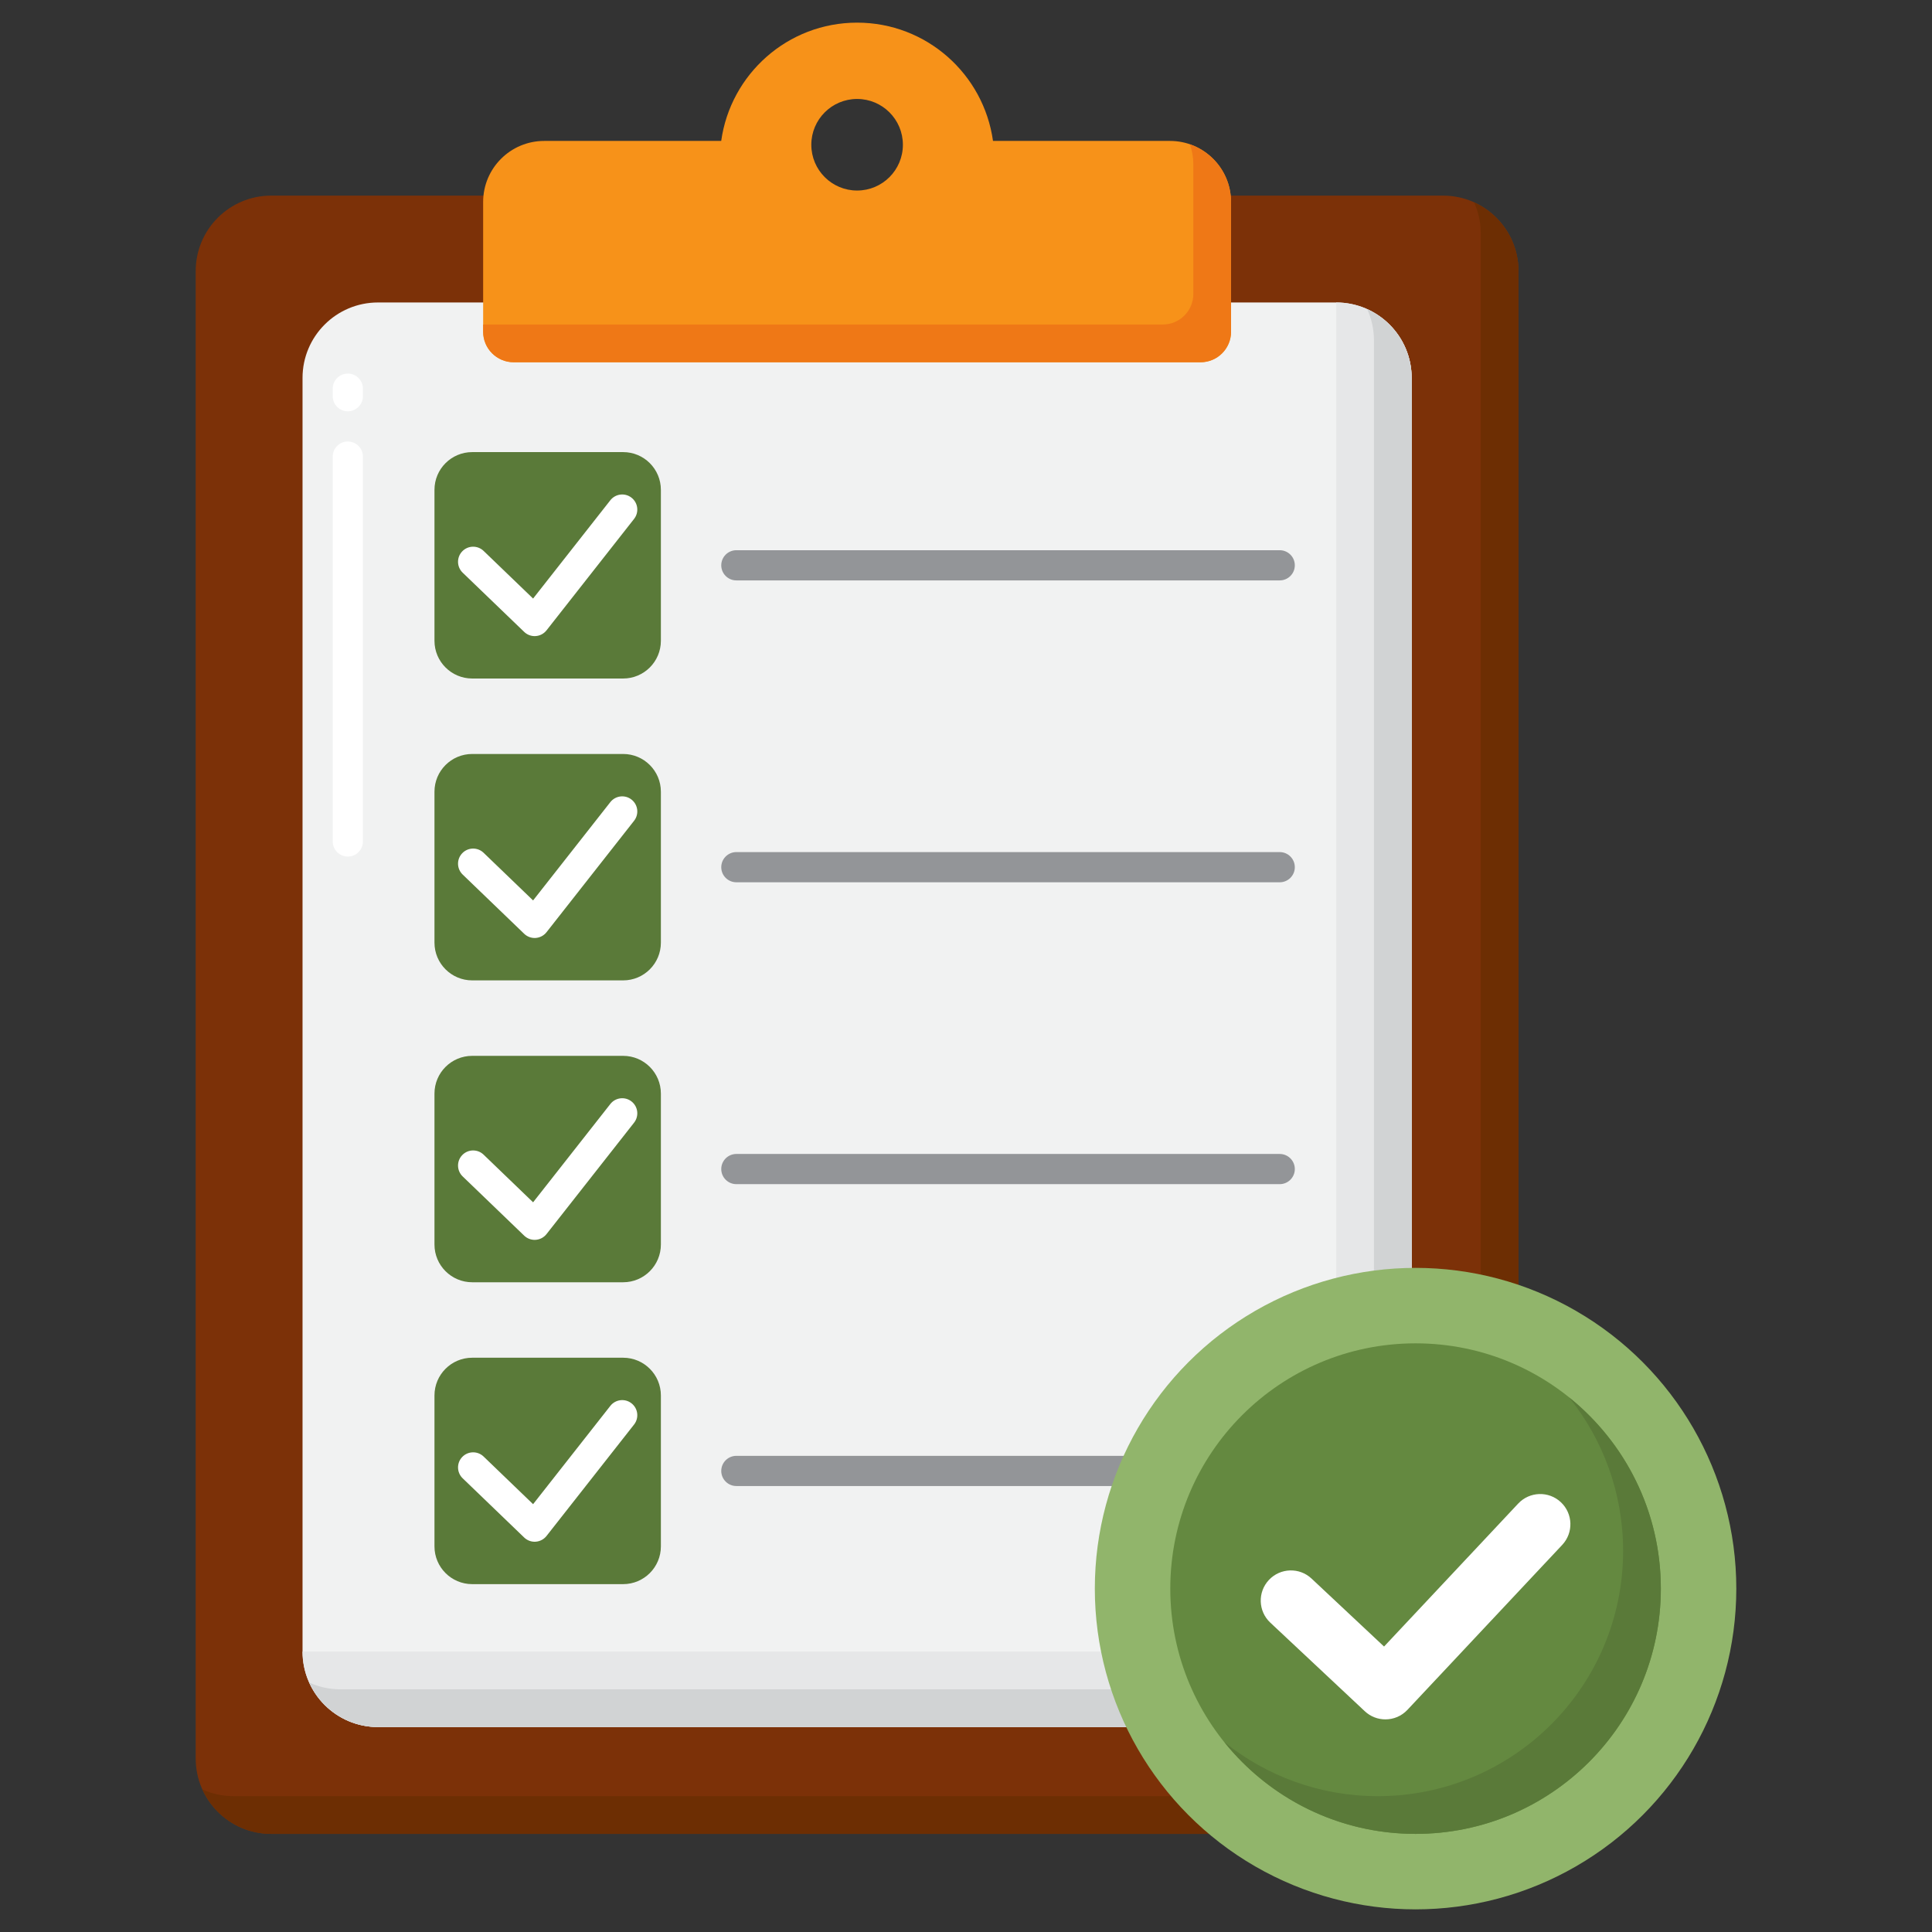 <svg xmlns="http://www.w3.org/2000/svg" id="Layer_1" height="512" viewBox="0 0 256 256" width="512"><rect x="0" y="0" width="256" height="256" fill="#333333" stroke="none"/><g><g><g><g><path d="m191.211 243h-155.281c-5.523 0-10-4.477-10-10v-197.079c0-5.523 4.477-10 10-10h155.281c5.523 0 10 4.477 10 10v197.079c0 5.523-4.477 10-10 10z" fill="#7c3108"></path></g></g><g><g><path d="m195.32 26.812c.567 1.255.89 2.643.89 4.109v197.079c0 5.523-4.477 10-10 10h-155.28c-1.466 0-2.855-.323-4.11-.89 1.569 3.471 5.053 5.89 9.11 5.89h155.281c5.523 0 10-4.477 10-10v-197.079c0-4.056-2.42-7.541-5.891-9.109z" fill="#6d2e03"></path></g></g><g><g><path d="m177.053 228.843h-126.966c-5.523 0-10-4.477-10-10v-168.764c0-5.523 4.477-10 10-10h126.966c5.523 0 10 4.477 10 10v168.764c0 5.523-4.477 10-10 10z" fill="#f1f2f2"></path></g></g><g><g><g><g><g><path d="m82.57 89.906h-20c-2.761 0-5-2.239-5-5v-20c0-2.761 2.239-5 5-5h20c2.761 0 5 2.239 5 5v20c0 2.761-2.238 5-5 5z" fill="#5a7a39"></path></g></g><g><g><path d="m70.845 84.289c-.516 0-1.013-.199-1.387-.559l-8.152-7.847c-.795-.767-.82-2.032-.054-2.828s2.032-.82 2.828-.055l6.558 6.313 10.235-13.026c.682-.868 1.939-1.021 2.809-.337.868.682 1.019 1.939.337 2.808l-11.601 14.766c-.35.444-.871.721-1.435.76-.046.003-.092.005-.138.005z" fill="#fff"></path></g></g></g><g><g><path d="m169.57 76.906h-72c-1.104 0-2-.896-2-2s.896-2 2-2h72c1.104 0 2 .896 2 2s-.895 2-2 2z" fill="#939598"></path></g></g></g><g><g><g><g><path d="m82.57 129.906h-20c-2.761 0-5-2.239-5-5v-20c0-2.761 2.239-5 5-5h20c2.761 0 5 2.239 5 5v20c0 2.761-2.238 5-5 5z" fill="#5a7a39"></path></g></g><g><g><path d="m70.845 124.289c-.516 0-1.013-.199-1.387-.559l-8.152-7.847c-.795-.767-.82-2.032-.054-2.828.766-.797 2.032-.82 2.828-.055l6.558 6.313 10.235-13.026c.682-.868 1.939-1.021 2.809-.337.868.682 1.019 1.939.337 2.808l-11.602 14.766c-.35.444-.871.721-1.435.76-.045.003-.091.005-.137.005z" fill="#fff"></path></g></g></g><g><g><path d="m169.57 116.906h-72c-1.104 0-2-.896-2-2s.896-2 2-2h72c1.104 0 2 .896 2 2s-.895 2-2 2z" fill="#939598"></path></g></g></g><g><g><g><g><path d="m82.57 169.906h-20c-2.761 0-5-2.239-5-5v-20c0-2.761 2.239-5 5-5h20c2.761 0 5 2.239 5 5v20c0 2.761-2.238 5-5 5z" fill="#5a7a39"></path></g></g><g><g><path d="m70.845 164.289c-.516 0-1.013-.199-1.387-.559l-8.152-7.847c-.795-.767-.82-2.032-.054-2.828.766-.797 2.032-.82 2.828-.055l6.558 6.313 10.235-13.026c.682-.868 1.939-1.021 2.809-.337.868.682 1.019 1.939.337 2.808l-11.602 14.766c-.35.444-.871.721-1.435.76-.045.003-.091.005-.137.005z" fill="#fff"></path></g></g></g><g><g><path d="m169.57 156.906h-72c-1.104 0-2-.896-2-2s.896-2 2-2h72c1.104 0 2 .896 2 2s-.895 2-2 2z" fill="#939598"></path></g></g></g><g><g><g><g><path d="m82.57 209.906h-20c-2.761 0-5-2.239-5-5v-20c0-2.761 2.239-5 5-5h20c2.761 0 5 2.239 5 5v20c0 2.761-2.238 5-5 5z" fill="#5a7a39"></path></g></g><g><g><path d="m70.845 204.289c-.516 0-1.013-.199-1.387-.559l-8.152-7.847c-.795-.767-.82-2.032-.054-2.828s2.032-.82 2.828-.055l6.558 6.313 10.235-13.026c.682-.868 1.939-1.021 2.809-.337.868.682 1.019 1.939.337 2.808l-11.602 14.766c-.35.444-.871.721-1.435.76-.045.003-.091.005-.137.005z" fill="#fff"></path></g></g></g><g><g><path d="m169.57 196.906h-72c-1.104 0-2-.896-2-2s.896-2 2-2h72c1.104 0 2 .896 2 2s-.895 2-2 2z" fill="#939598"></path></g></g></g></g><g><g><path d="m46.087 113.5c-1.104 0-2-.896-2-2v-51c0-1.104.896-2 2-2s2 .896 2 2v51c0 1.104-.896 2-2 2zm0-59c-1.104 0-2-.896-2-2v-1c0-1.104.896-2 2-2s2 .896 2 2v1c0 1.104-.896 2-2 2z" fill="#fff"></path></g></g><g><g><path d="m177.053 40.079v168.764c0 5.523-4.477 10-10 10h-126.966c0 5.523 4.477 10 10 10h126.966c5.523 0 10-4.477 10-10v-168.764c0-5.523-4.477-10-10-10z" fill="#e6e7e8"></path></g></g><g><g><path d="m181.163 40.969c.567 1.255.89 2.643.89 4.11v168.764c0 5.523-4.477 10-10 10h-126.966c-1.466 0-2.855-.323-4.11-.89 1.569 3.471 5.053 5.89 9.11 5.89h126.966c5.523 0 10-4.477 10-10v-168.764c0-4.057-2.419-7.541-5.89-9.11z" fill="#d1d3d4"></path></g></g><g><g><path d="m155.031 18.674h-23.454c-1.234-8.853-8.814-15.674-18.007-15.674s-16.773 6.821-18.006 15.674h-23.455c-4.468 0-8.09 3.622-8.09 8.09v17.191c0 2.234 1.811 4.045 4.045 4.045h91.011c2.234 0 4.045-1.811 4.045-4.045v-17.191c.001-4.468-3.621-8.09-8.089-8.09zm-41.461 6.573c-3.351 0-6.067-2.716-6.067-6.067s2.717-6.067 6.067-6.067c3.351 0 6.067 2.717 6.067 6.067.001 3.351-2.716 6.067-6.067 6.067z" fill="#f79219"></path></g></g><g><g><path d="m157.671 19.124c.286.828.45 1.714.45 2.64v17.191c0 2.234-1.811 4.045-4.045 4.045h-90.056v.955c0 2.234 1.811 4.045 4.045 4.045h91.011c2.234 0 4.045-1.811 4.045-4.045v-17.191c0-3.542-2.28-6.545-5.45-7.64z" fill="#ef7816"></path></g></g></g><g><g><g><g><circle cx="187.57" cy="210.5" fill="#91b56b" r="42.5"></circle></g></g><g><g><circle cx="187.57" cy="210.5" fill="#648940" r="32.5"></circle></g></g><g><g><path d="m207.91 185.16c4.476 5.569 7.16 12.639 7.16 20.34 0 17.949-14.551 32.5-32.5 32.5-7.701 0-14.771-2.684-20.34-7.16 5.957 7.411 15.092 12.16 25.34 12.16 17.949 0 32.5-14.551 32.5-32.5 0-10.249-4.748-19.383-12.16-25.34z" fill="#5a7a39"></path></g></g></g><g><g><path d="m183.575 227.827c-.98 0-1.963-.358-2.734-1.082l-12.523-11.739c-1.612-1.511-1.693-4.042-.183-5.653s4.042-1.694 5.653-.183l9.606 9.005 17.776-18.945c1.512-1.61 4.043-1.691 5.654-.18 1.61 1.512 1.691 4.043.18 5.654l-20.512 21.86c-.786.839-1.85 1.263-2.917 1.263z" fill="#fff"></path></g></g></g></g></svg>
